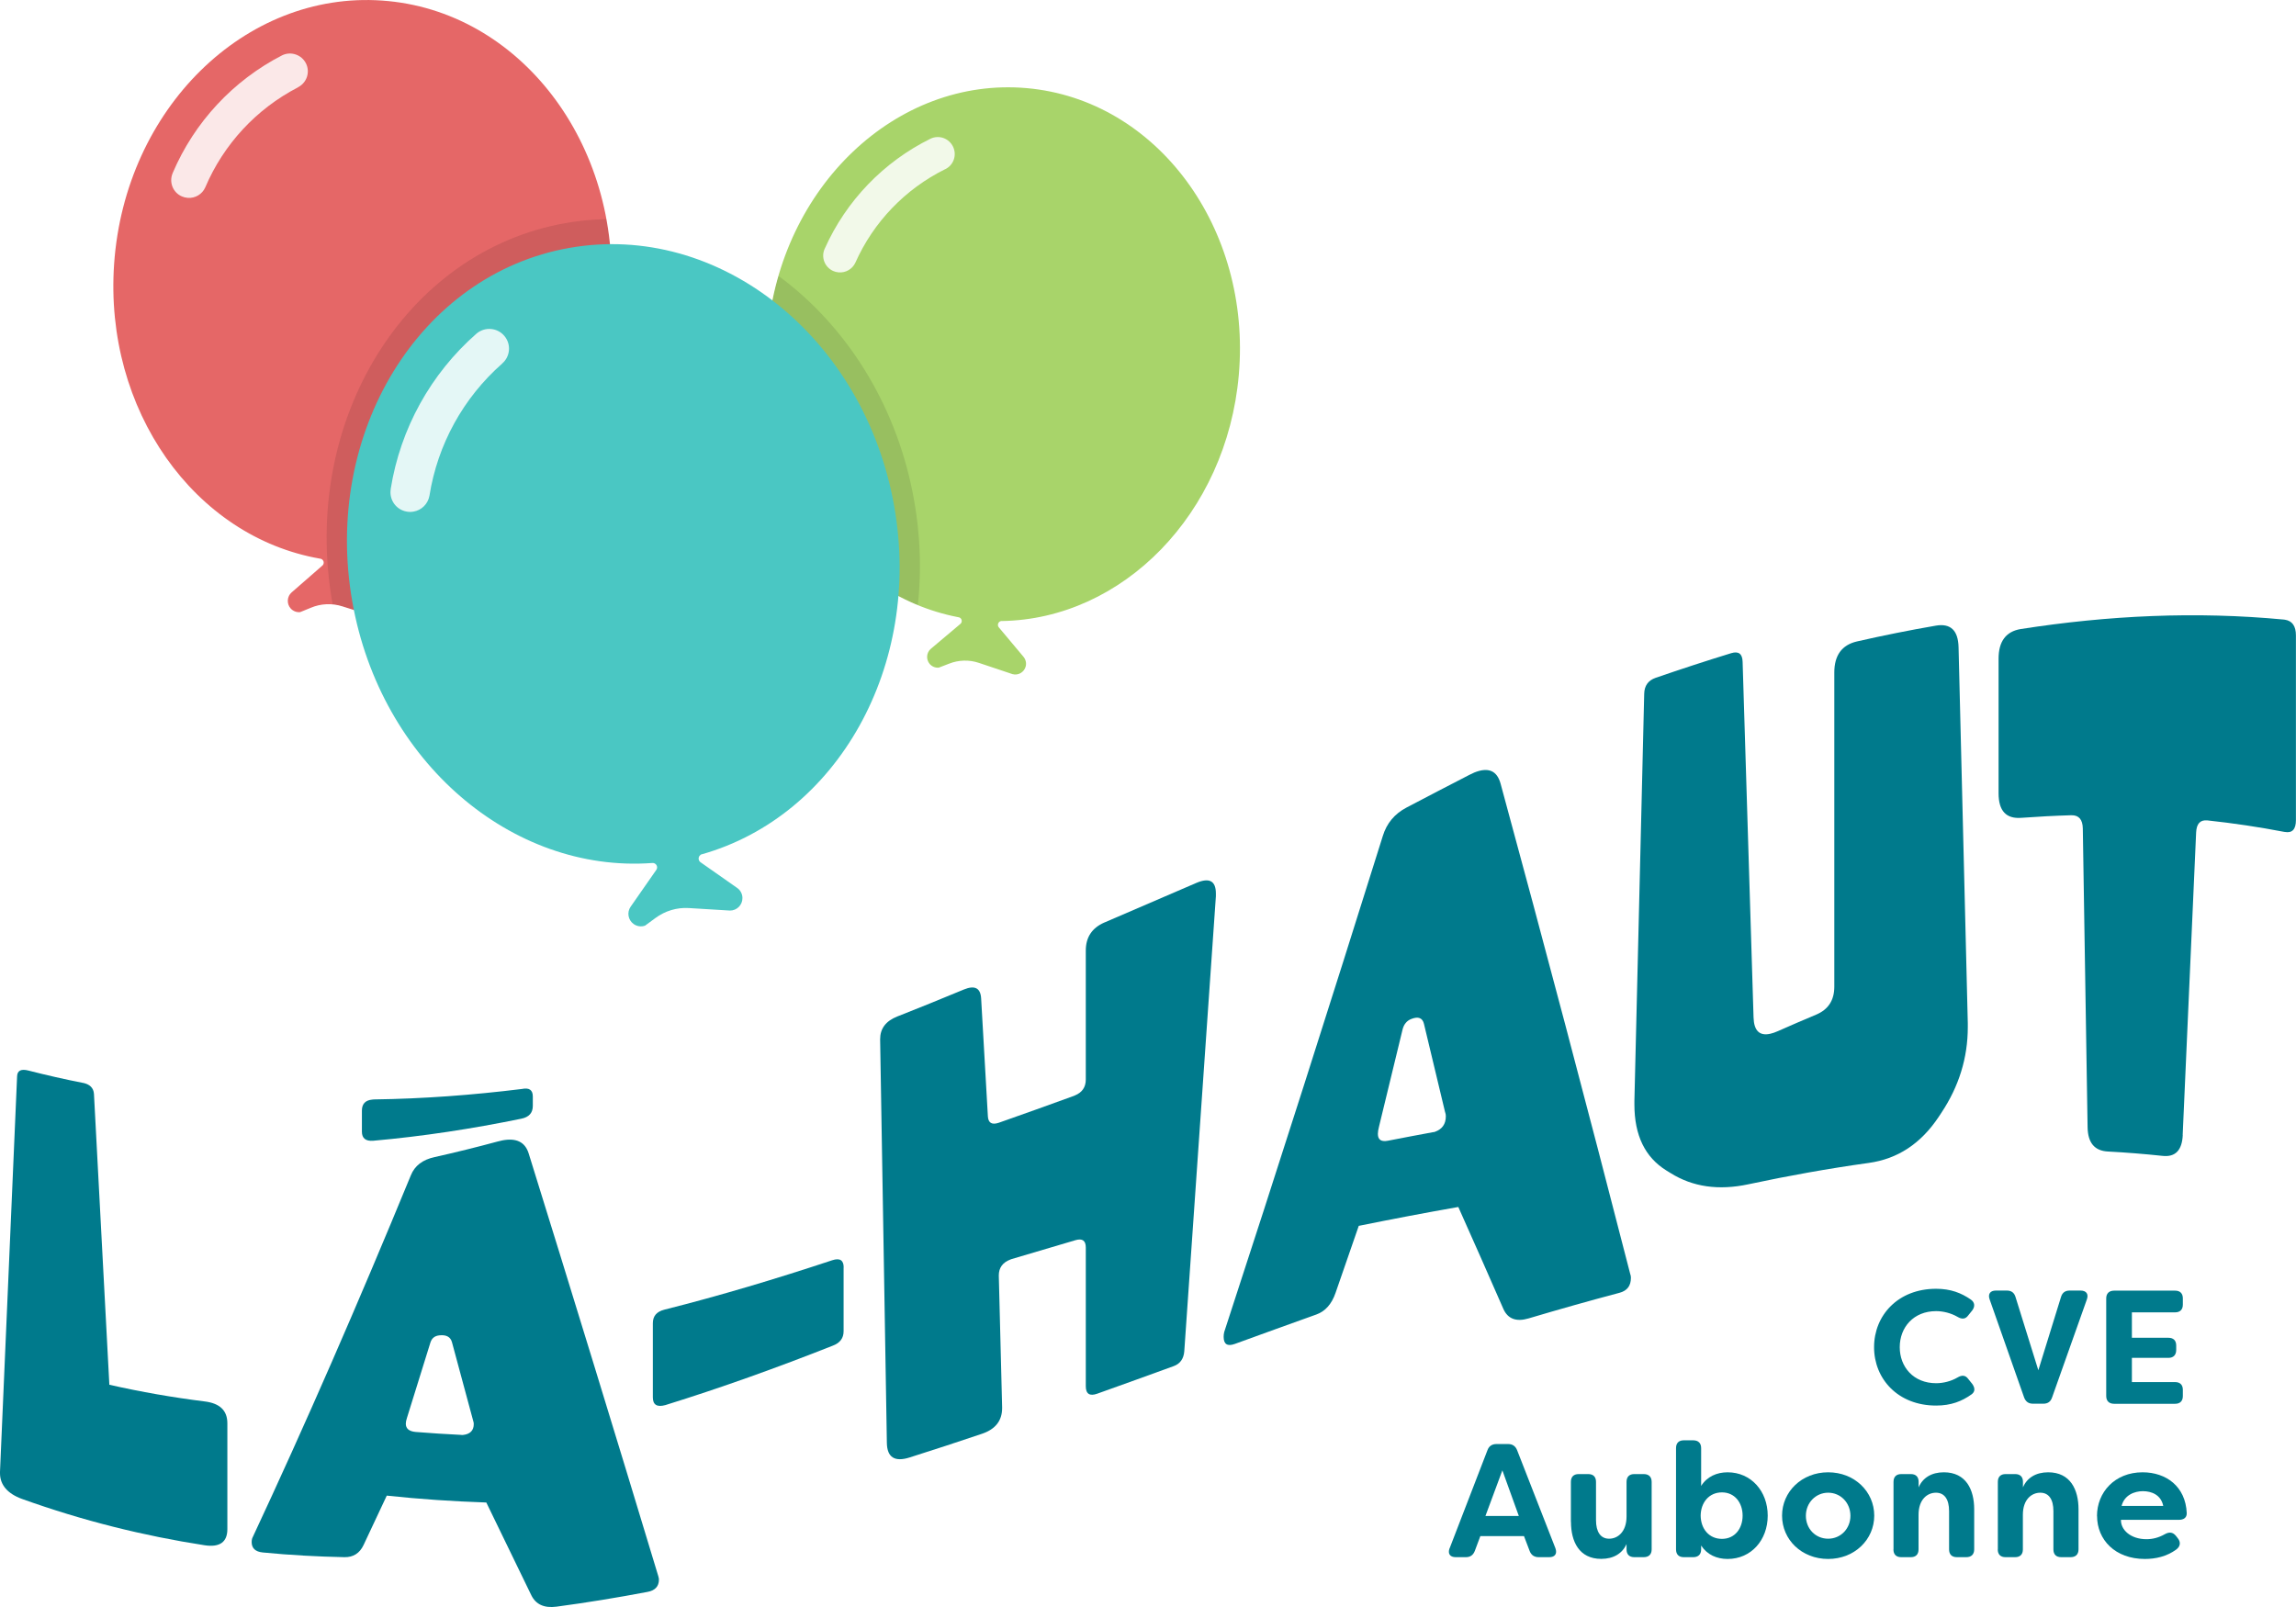 <?xml version="1.0" encoding="UTF-8"?>
<svg xmlns="http://www.w3.org/2000/svg" xmlns:xlink="http://www.w3.org/1999/xlink" id="Là-Haut_logo_RVB" viewBox="0 0 283.46 198.43">
  <defs>
    <style>.cls-1{clip-path:url(#clippath);}.cls-2{fill:none;}.cls-2,.cls-3,.cls-4,.cls-5,.cls-6,.cls-7,.cls-8{stroke-width:0px;}.cls-9{opacity:.1;}.cls-3{fill:#fff;opacity:.85;}.cls-10{filter:url(#AI_FlouGaussien_4);}.cls-5{fill:#4ac7c3;}.cls-6{fill:#a8d46a;}.cls-7{fill:#e56767;}.cls-8{fill:#007a8c;}</style>
    <clipPath id="clippath">
      <path class="cls-2" d="M152.94,46.3c-1.5,17.14-14.33,30.16-29.27,30.38-.11,0-.21.04-.3.11-.21.17-.24.47-.07.68l3.05,3.64c.28.33.38.77.27,1.19-.19.71-.91,1.13-1.62.95l-4.15-1.39c-1.2-.41-2.51-.37-3.7.1l-1.27.49c-.43.04-.85-.14-1.12-.47-.47-.56-.4-1.4.16-1.87l3.62-3.05c.1-.08.17-.19.18-.32.03-.26-.16-.49-.41-.52-14.67-2.81-25.05-17.86-23.55-35,1.59-18.16,15.91-31.73,31.97-30.33,16.06,1.41,27.79,17.26,26.2,35.42ZM47.18.07C30.25-1.12,15.43,13.43,14.09,32.57c-1.26,18.07,9.94,33.72,25.43,36.41.27.03.47.27.44.54-.01.13-.08.26-.19.34l-3.76,3.28c-.58.51-.64,1.39-.14,1.97.3.34.74.52,1.19.47l1.32-.54c1.23-.52,2.61-.58,3.89-.17l4.4,1.39c.75.18,1.5-.28,1.68-1.03.11-.44,0-.9-.3-1.25l-3.28-3.77c-.18-.22-.15-.53.06-.71.09-.07.2-.11.31-.12,15.71-.51,28.98-14.45,30.25-32.51C76.75,17.72,64.11,1.25,47.18.07Z"></path>
    </clipPath>
    <filter id="AI_FlouGaussien_4">
      <feGaussianBlur stdDeviation="4"></feGaussianBlur>
    </filter>
  </defs>
  <path class="cls-6" d="M123.67,76.68c14.93-.22,27.77-13.24,29.27-30.38,1.59-18.16-10.14-34.01-26.2-35.42s-30.38,12.17-31.97,30.33c-1.5,17.14,8.88,32.19,23.55,35,.26.03.44.26.41.52-.01.13-.08.24-.18.32l-3.62,3.05c-.56.47-.63,1.31-.16,1.87.28.33.69.5,1.12.47l1.27-.49c1.18-.47,2.49-.51,3.7-.1l4.15,1.39c.71.19,1.43-.24,1.62-.95.11-.42,0-.86-.27-1.19l-3.05-3.64c-.17-.21-.13-.51.07-.68.08-.07.19-.11.3-.11Z"></path>
  <path class="cls-3" d="M116.67,20.9c-4.92,2.44-8.84,6.52-11.07,11.54-.37.79-1.2,1.27-2.07,1.19-.24-.02-.47-.08-.69-.18-1.04-.48-1.5-1.71-1.02-2.75,0,0,0-.02.01-.02,2.64-5.9,7.26-10.7,13.06-13.56,1.05-.49,2.29-.04,2.78,1.01,0,0,0,0,0,0,.49,1.04.05,2.28-.99,2.77,0,0,0,0,0,0Z"></path>
  <path class="cls-7" d="M45.16,69.37c15.71-.51,28.98-14.45,30.25-32.51C76.75,17.72,64.11,1.25,47.18.07,30.25-1.12,15.43,13.43,14.09,32.57c-1.26,18.07,9.94,33.72,25.43,36.41.27.03.47.27.44.54-.01.13-.08.26-.19.34l-3.76,3.28c-.58.5-.64,1.39-.14,1.97.3.34.74.52,1.19.47l1.32-.54c1.23-.52,2.61-.58,3.89-.17l4.4,1.39c.75.18,1.5-.28,1.68-1.02.11-.44,0-.9-.3-1.25l-3.28-3.77c-.18-.22-.15-.53.06-.71.09-.07.2-.11.31-.12Z"></path>
  <path class="cls-3" d="M36.78,10.79c-5.14,2.66-9.18,7.03-11.44,12.35-.37.84-1.24,1.36-2.16,1.29-.25-.02-.5-.08-.73-.18-1.11-.48-1.61-1.77-1.13-2.88,0,0,0-.02.01-.03,2.67-6.26,7.45-11.4,13.5-14.51,1.09-.53,2.41-.08,2.95,1.01,0,0,0,0,0,0,.53,1.08.09,2.39-.99,2.93,0,0,0,0,0,0Z"></path>
  <g class="cls-9">
    <g class="cls-1">
      <g class="cls-10">
        <path class="cls-4" d="M87.37,107.92c17.95-5.09,29.22-24.95,25.49-46.11-3.95-22.42-23.23-37.75-43.06-34.26-19.83,3.5-32.72,24.5-28.76,46.92,3.73,21.16,21.12,35.97,39.72,34.62.32-.05.62.17.66.49.02.16-.02.32-.12.45l-3.38,4.85c-.52.75-.34,1.78.41,2.3.44.31,1,.38,1.51.2l1.37-1.01c1.27-.95,2.84-1.42,4.43-1.32l5.46.34c.91,0,1.65-.75,1.65-1.66,0-.54-.27-1.04-.71-1.35l-4.86-3.4c-.27-.2-.33-.57-.13-.84.08-.11.19-.19.32-.22Z"></path>
      </g>
    </g>
  </g>
  <path class="cls-5" d="M86.66,105.48c16.72-4.74,27.22-23.24,23.74-42.96-3.68-20.89-21.64-35.17-40.11-31.91-18.47,3.26-30.48,22.82-26.79,43.71,3.48,19.71,19.67,33.5,37,32.24.3-.04.57.16.62.46.02.15-.02.3-.11.41l-3.15,4.52c-.49.7-.32,1.66.38,2.15.41.29.93.36,1.4.19l1.28-.94c1.19-.88,2.65-1.32,4.12-1.23l5.09.31c.85,0,1.54-.7,1.53-1.55,0-.5-.25-.97-.66-1.25l-4.52-3.17c-.25-.18-.3-.53-.12-.78.07-.1.18-.18.3-.21Z"></path>
  <path class="cls-3" d="M61.99,44.9c-4.8,4.23-7.97,9.99-8.97,16.31-.18,1-.96,1.79-1.97,1.96-.28.05-.56.05-.83,0-1.32-.22-2.2-1.47-1.98-2.79,0-.01,0-.02,0-.03,1.19-7.43,4.94-14.21,10.6-19.17,1.03-.86,2.57-.73,3.43.3,0,0,0,0,0,0,.86,1.02.74,2.54-.28,3.41,0,0,0,0,0,0Z"></path>
  <path class="cls-8" d="M10.18,133.69c.9.17,1.37.63,1.42,1.38.63,11.94,1.27,23.91,1.9,35.91,3.92.89,7.85,1.57,11.77,2.06,1.86.23,2.8,1.11,2.8,2.7,0,4.36,0,8.71,0,13.07,0,1.59-.93,2.27-2.8,1.99-7.51-1.16-15.03-3.02-22.55-5.72C.91,184.42,0,183.33,0,181.9c0-.06,0-.11,0-.17.7-16.2,1.4-32.48,2.11-48.82.02-.73.5-.96,1.42-.72,2.22.57,4.44,1.07,6.66,1.51Z"></path>
  <path class="cls-8" d="M81.28,194.67c.05.12.07.24.07.37,0,.83-.47,1.35-1.42,1.52-3.74.71-7.48,1.32-11.22,1.82-1.52.2-2.55-.27-3.11-1.4-1.85-3.83-3.71-7.65-5.56-11.46-4.1-.14-8.19-.41-12.29-.85-.96,2.06-1.91,4.09-2.87,6.11-.48,1.01-1.27,1.51-2.35,1.49-3.36-.07-6.72-.25-10.08-.58-.92-.09-1.38-.52-1.38-1.29,0-.16.02-.31.07-.47,6.53-13.97,13.05-28.93,19.58-44.8.48-1.2,1.46-1.94,2.94-2.26,2.59-.58,5.18-1.22,7.77-1.92.21-.06.4-.1.59-.14,1.73-.33,2.81.2,3.25,1.61,5.34,17.18,10.68,34.58,16.02,52.25ZM65.78,136.55c0,.86-.47,1.39-1.42,1.58-6.09,1.25-12.18,2.18-18.26,2.72-.94.08-1.42-.29-1.42-1.12,0-.87,0-1.73,0-2.6,0-.83.43-1.28,1.28-1.36.07,0,.14-.01.21-.02,6.09-.08,12.18-.54,18.26-1.29.9-.19,1.35.12,1.35.93v1.16ZM58.42,175.44c-.87-3.24-1.75-6.48-2.62-9.71-.18-.66-.7-.94-1.55-.85-.58.06-.94.35-1.11.88-.97,3.13-1.93,6.23-2.9,9.32-.09.27-.14.51-.14.71,0,.61.41.95,1.24,1.02,1.86.15,3.73.27,5.59.36.07.01.14.02.21.01.9-.09,1.35-.55,1.35-1.35,0-.12-.02-.26-.07-.39Z"></path>
  <path class="cls-8" d="M104.15,156.5c0,2.62,0,5.25,0,7.87,0,.86-.45,1.46-1.35,1.79-6.88,2.72-13.76,5.19-20.65,7.33-1.04.29-1.55-.04-1.55-.95v-9.16c0-.88.47-1.43,1.42-1.67,6.91-1.74,13.81-3.81,20.72-6.1.94-.31,1.42-.02,1.42.89Z"></path>
  <path class="cls-8" d="M121.96,137.83c.05.82.49,1.09,1.35.8,3.08-1.08,6.17-2.19,9.25-3.31.05-.02.09-.04.14-.06.9-.37,1.35-1.02,1.35-1.97v-15.92c0-1.64.76-2.79,2.28-3.46.01,0,.02,0,.03-.01,3.78-1.62,7.55-3.25,11.33-4.88,1.61-.69,2.42-.26,2.42,1.3,0,.12,0,.24,0,.35-1.3,18.82-2.6,37.54-3.9,56.16-.07.94-.51,1.56-1.31,1.85-3.14,1.14-6.28,2.28-9.43,3.4-.94.34-1.42.03-1.42-.92v-17.13c0-.86-.43-1.15-1.28-.9-2.64.79-5.27,1.57-7.91,2.34-.05.02-.08.03-.1.04-.97.36-1.45,1.02-1.45,1.97v.03c.14,5.41.28,10.83.41,16.25,0,.05,0,.08,0,.1,0,1.55-.82,2.6-2.45,3.16-2.99,1.01-5.98,1.99-8.98,2.94-1.84.58-2.77-.02-2.8-1.8-.28-16.61-.55-33.2-.83-49.78v-.07c0-1.31.7-2.24,2.11-2.8,2.74-1.08,5.48-2.19,8.22-3.33,1.36-.56,2.07-.19,2.14,1.12.28,4.83.55,9.67.83,14.51Z"></path>
  <path class="cls-8" d="M201.28,157.34c.05.14.07.29.07.44,0,.99-.47,1.6-1.42,1.85-3.74.99-7.48,2.05-11.22,3.16-1.52.45-2.56.06-3.11-1.18-1.85-4.24-3.71-8.44-5.56-12.58-4.1.72-8.19,1.5-12.29,2.33-.96,2.77-1.91,5.53-2.87,8.29-.48,1.38-1.27,2.26-2.35,2.65-3.36,1.2-6.72,2.42-10.08,3.64-.92.33-1.38.04-1.38-.88,0-.19.02-.39.07-.59,6.53-19.97,13.05-40.42,19.58-61.25.48-1.57,1.46-2.74,2.93-3.51,2.59-1.36,5.18-2.71,7.77-4.04.21-.11.4-.2.59-.28,1.73-.7,2.81-.24,3.25,1.37,5.34,19.62,10.68,39.8,16.02,60.6ZM178.42,137.37c-.87-3.67-1.75-7.32-2.62-10.95-.18-.74-.7-.94-1.55-.61-.58.22-.94.67-1.1,1.34-.97,4-1.93,7.98-2.9,11.96-.09.35-.14.65-.14.89,0,.73.41,1.01,1.24.85,1.86-.36,3.73-.72,5.59-1.06.07,0,.14-.01.21-.04.9-.32,1.35-.96,1.35-1.92,0-.15-.02-.3-.07-.46Z"></path>
  <path class="cls-8" d="M226.46,83.04c0-2.12.93-3.41,2.8-3.84,3.25-.74,6.49-1.39,9.74-1.95,1.82-.31,2.75.59,2.8,2.66.38,15.45.76,30.93,1.14,46.43,0,.16,0,.32,0,.48,0,3.8-1.09,7.32-3.28,10.61-.1.16-.21.31-.31.47-2.23,3.35-5.11,5.2-8.63,5.69-4.96.69-9.92,1.58-14.88,2.64-3.66.78-6.86.33-9.6-1.39-.17-.11-.34-.22-.52-.32-2.62-1.63-3.94-4.32-3.94-8.15,0-.15,0-.29,0-.42.4-16.74.81-33.5,1.21-50.28.02-1,.49-1.66,1.42-1.98,3.11-1.07,6.22-2.09,9.32-3.04.92-.28,1.39.08,1.41,1.08.45,14.61.9,29.24,1.35,43.9.05,1.64.74,2.31,2.07,2.01.28-.06.59-.17.93-.32,1.58-.7,3.15-1.38,4.73-2.04,1.5-.63,2.24-1.78,2.24-3.45,0-12.93,0-25.85,0-38.78Z"></path>
  <path class="cls-8" d="M269.48,140.15c-.09,1.89-.92,2.74-2.49,2.57-2.26-.24-4.51-.42-6.77-.54-1.63-.09-2.46-1.07-2.49-3.01-.2-12.3-.39-24.59-.59-36.87-.02-1.11-.49-1.66-1.42-1.64-2.06.06-4.12.17-6.18.32-1.86.14-2.8-.85-2.8-3.03v-16.63c0-2.12.91-3.35,2.73-3.65,10.83-1.69,21.66-2.2,32.49-1.17.05,0,.09.01.14.02.9.14,1.35.79,1.35,1.94v22.8c0,1.15-.46,1.63-1.38,1.46-.01,0-.02,0-.03,0-3.17-.61-6.33-1.08-9.5-1.42-.01,0-.02,0-.03,0-.88-.09-1.33.41-1.38,1.49-.55,12.47-1.1,24.92-1.66,37.35Z"></path>
  <path class="cls-8" d="M231.37,166.33c0-3.89,2.93-7.2,7.66-7.2,1.8,0,3.11.52,4.27,1.32.5.34.56.84.2,1.34l-.5.62c-.36.5-.8.5-1.34.18-.8-.46-1.76-.7-2.63-.7-2.79,0-4.49,2-4.49,4.45s1.7,4.45,4.49,4.45c.88,0,1.84-.24,2.63-.7.54-.32.98-.32,1.34.18l.5.62c.36.52.34.96-.1,1.28-1.18.84-2.51,1.38-4.37,1.38-4.73,0-7.66-3.31-7.66-7.2Z"></path>
  <path class="cls-8" d="M249.89,172.54l-4.25-12.09c-.24-.66.06-1.1.76-1.1h1.36c.56,0,.92.26,1.08.82l2.81,9.02,2.79-9.02c.16-.56.52-.82,1.08-.82h1.34c.72,0,1.02.44.78,1.1l-4.29,12.09c-.18.54-.54.78-1.08.78h-1.28c-.54,0-.9-.24-1.1-.78Z"></path>
  <path class="cls-8" d="M263.2,162.03v3.15h4.51c.62,0,.96.34.96.96v.54c0,.62-.34.98-.96.98h-4.51v2.99h5.33c.62,0,.96.34.96.96v.76c0,.62-.34.96-.96.96h-7.52c-.62,0-.98-.34-.98-.96v-12.05c0-.62.36-.96.98-.96h7.52c.62,0,.96.34.96.96v.76c0,.62-.34.96-.96.96h-5.33Z"></path>
  <path class="cls-8" d="M178.97,191.17l4.67-12.11c.18-.5.56-.76,1.12-.76h1.42c.56,0,.92.26,1.12.76l4.73,12.11c.24.66-.04,1.1-.76,1.1h-1.3c-.54,0-.92-.24-1.12-.76l-.7-1.84h-5.39l-.68,1.82c-.2.52-.56.78-1.1.78h-1.26c-.72,0-1-.44-.76-1.1ZM187.51,187.18l-2.03-5.63-2.09,5.63h4.13Z"></path>
  <path class="cls-8" d="M193.94,187.92v-4.95c0-.62.34-.96.96-.96h1.18c.62,0,.96.34.96.96v4.73c0,1.44.56,2.29,1.62,2.29s2.15-.84,2.15-2.75v-4.27c0-.62.34-.96.96-.96h1.16c.62,0,.98.34.98.96v8.34c0,.62-.36.96-.98.96h-1.16c-.62,0-.96-.34-.96-.96v-.66c-.52,1.16-1.6,1.83-3.13,1.83-2.73,0-3.73-2.15-3.73-4.57Z"></path>
  <path class="cls-8" d="M210.02,190.83v.48c0,.62-.36.96-.98.96h-1.16c-.62,0-.96-.34-.96-.96v-12.51c0-.62.34-.96.96-.96h1.16c.62,0,.98.34.98.96v4.67c.74-1.16,1.94-1.68,3.27-1.68,2.89,0,4.95,2.33,4.95,5.35s-2.05,5.35-4.95,5.35c-1.34,0-2.53-.52-3.27-1.66ZM215.14,187.14c0-1.58-.96-2.87-2.55-2.87s-2.61,1.24-2.63,2.87c.02,1.64,1.04,2.87,2.63,2.87s2.55-1.28,2.55-2.87Z"></path>
  <path class="cls-8" d="M220.01,187.14c0-2.95,2.43-5.35,5.69-5.35s5.69,2.39,5.69,5.35-2.43,5.35-5.69,5.35-5.69-2.37-5.69-5.35ZM228.45,187.16c0-1.62-1.22-2.85-2.75-2.85s-2.75,1.24-2.75,2.85,1.2,2.83,2.75,2.83,2.75-1.24,2.75-2.83Z"></path>
  <path class="cls-8" d="M233.77,191.31v-8.34c0-.62.34-.96.96-.96h1.18c.62,0,.96.34.96.96v.68c.5-1.18,1.6-1.86,3.11-1.86,2.75,0,3.75,2.15,3.75,4.57v4.95c0,.62-.36.96-.98.96h-1.16c-.62,0-.96-.34-.96-.96v-4.73c0-1.44-.56-2.27-1.62-2.27s-2.15.82-2.15,2.73v4.27c0,.62-.34.96-.96.96h-1.18c-.62,0-.96-.34-.96-.96Z"></path>
  <path class="cls-8" d="M246.65,191.31v-8.34c0-.62.34-.96.96-.96h1.18c.62,0,.96.34.96.96v.68c.5-1.18,1.6-1.86,3.11-1.86,2.75,0,3.75,2.15,3.75,4.57v4.95c0,.62-.36.96-.98.96h-1.16c-.62,0-.96-.34-.96-.96v-4.73c0-1.44-.56-2.27-1.62-2.27s-2.15.82-2.15,2.73v4.27c0,.62-.34.96-.96.96h-1.18c-.62,0-.96-.34-.96-.96Z"></path>
  <path class="cls-8" d="M258.89,187.18c0-2.89,2.17-5.39,5.63-5.39,2.91,0,5.31,1.75,5.45,5.03.02.58-.38.84-.98.84h-7.14c-.04,1.22,1.18,2.39,3.15,2.39.74,0,1.5-.18,2.27-.62.54-.3.98-.26,1.36.2l.22.28c.4.48.36,1.02-.18,1.42-1.18.86-2.55,1.16-3.87,1.16-3.67,0-5.9-2.37-5.9-5.31ZM267.07,185.94c-.28-1.38-1.46-1.82-2.51-1.82s-2.29.48-2.63,1.82h5.15Z"></path>
</svg>
